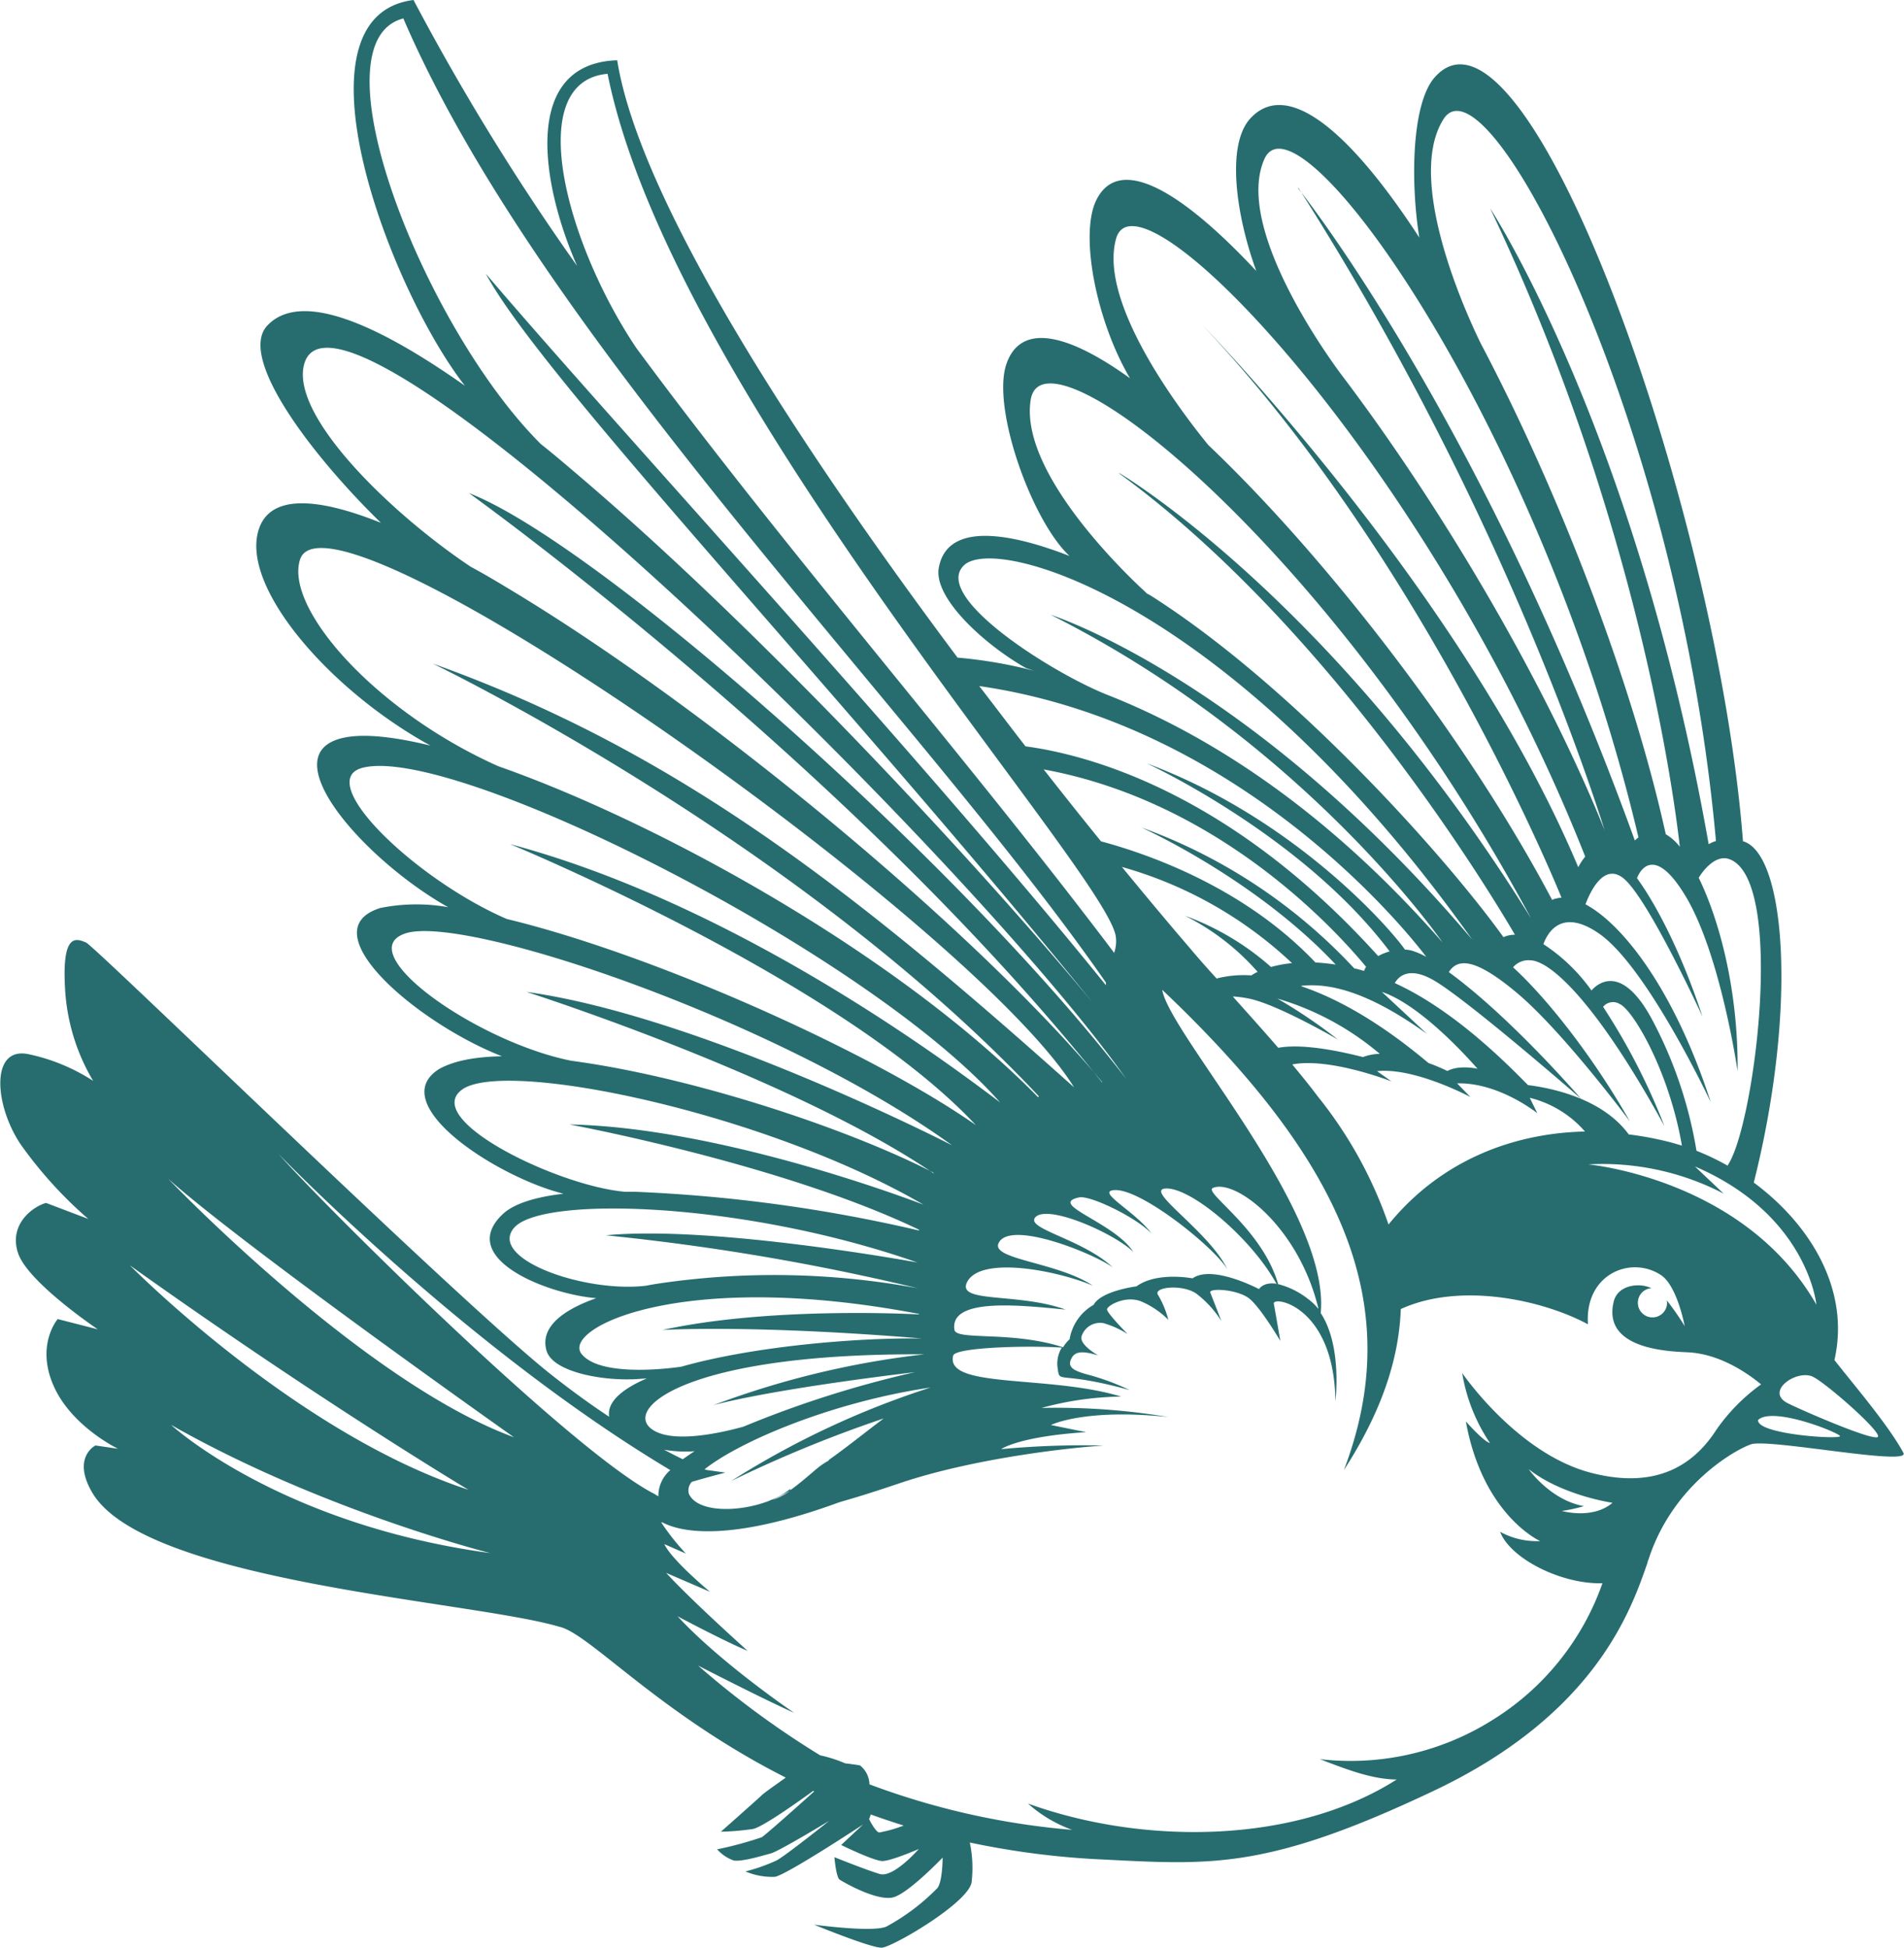 <?xml version="1.0" encoding="UTF-8"?> <svg xmlns="http://www.w3.org/2000/svg" viewBox="0 0 237.54 243.01"><defs><style>.cls-1{fill:#276d6f;fill-rule:evenodd;}</style></defs><g id="Слой_2" data-name="Слой 2"><g id="Слой_1-2" data-name="Слой 1"><path class="cls-1" d="M103.47,182.19a9.62,9.62,0,0,0-1.44.95c-1.19,1-2.31,2-3.44,2.79l0-.16a9,9,0,0,1-2.2,1.31,2.89,2.89,0,0,0-.44.18c-3.73,1.45-8.9,1.5-10-.86a1.55,1.55,0,0,1,.36-1.51c1.29-.38,2.7-.77,4.19-1.15l-2.38-.34-.22-.08c4.55-3.59,16.1-8.42,28.2-10.2a107.45,107.45,0,0,0-24.85,11.65,159.54,159.54,0,0,1,19-7.79c-2.44,1.83-4.86,3.79-6.9,5.21Zm56-51.46c-1.86-2.15-3.77-4.27-5.67-6.4a13.55,13.55,0,0,1,2,.26c3.57.71,11.11,5.11,11.11,5.11a64.52,64.52,0,0,0-7.55-5.11,34.86,34.86,0,0,1,12.78,6.9,6.07,6.07,0,0,0-2.1.4c-5.73-1.46-8.87-1.47-10.54-1.16Zm-7.66-8.61q-1.83-2-3.59-4.09c-2.37-2.76-5.16-6.09-8.25-9.86a51.05,51.05,0,0,1,21.22,12,15.08,15.08,0,0,0-2.62.48,33.39,33.39,0,0,0-10.73-6.39,29.83,29.83,0,0,1,9.06,7,5.45,5.45,0,0,0-.78.44h0a13.8,13.8,0,0,0-4.31.38ZM137.38,105c-2.28-2.81-4.68-5.82-7.17-9,21.8,4,36.33,19.92,40.22,24.63a2.41,2.41,0,0,0-.25.51c-.42-.12-.83-.23-1.23-.32a67.67,67.67,0,0,0-26.56-17.58s14.16,6.35,24.25,17.11a24.42,24.42,0,0,0-2.53-.26c-8.88-9.37-20.84-13.53-26.73-15.11Zm-9.44-11.88c-1.89-2.43-3.82-5-5.77-7.52,34.61,5,55.76,33.78,55.76,33.78h0a9.52,9.52,0,0,0-1.73-.75,3.77,3.77,0,0,0-.92-.15c-2-2.85-13.95-16.44-32.22-23.24,0,0,19.36,8.91,30.31,23.47h0a6.31,6.31,0,0,0-1.43.58c-18.52-20.55-36.37-25.15-44-26.17ZM119.5,82.1C100.16,56.24,79.85,25.36,77,7.52c-11.87.39-9.58,15.24-5,25.66A297.65,297.65,0,0,1,51.59,0C35.81,2,48.53,36,58,48.13c-11.43-8.06-20.61-11.81-24.66-7.5-3.72,4,5.57,16.2,14.18,24.6-8.3-3.32-14.05-3.5-15.31,1.07-2,7.17,9,19.88,21.5,26.73-4.58-1.12-8.29-1.51-10.74-1-9.41,1.91,2.56,15.34,12.94,21.16a22.67,22.67,0,0,0-8.46.1c-8.93,2.78,4.51,14.33,15.17,18.5-3.33.06-6,.56-7.85,1.6-6.82,4.32,7.14,13.46,15.53,15.55-3.48.41-6.17,1.22-7.58,2.55-5.83,5.5,5.56,10,11.67,10.48-4.47,1.58-7,3.77-6.21,6.54s7.41,3.89,11.7,3.53l.82-.06c-3.11,1.34-5,2.95-4.7,4.79-2.27-1.5-4.77-3.3-7.45-5.43-11.43-9.12-56.7-53.3-57.83-53.75s-3-1.35-2.61,5.64a25.18,25.18,0,0,0,3.51,11.63,23.81,23.81,0,0,0-8.06-3.33c-4.78-1-4.27,6.34-1,11.23a52.44,52.44,0,0,0,8.46,9.33l-5.27-2c-1.58.41-4.72,2.64-3.49,6.28s9.94,9.49,9.94,9.49l-5-1.28s-2.76,3.18-.53,8.29,8.05,7.89,8.05,7.89l-2.81-.41s-3,1.48-.38,5.92c6.64,11.17,47.65,13.51,58.24,16.7,3.71.78,12.33,10.75,28.26,18.82-1.39,1-2.66,1.87-3,2.21-.87.81-5.09,4.54-5.09,4.54a31.34,31.34,0,0,0,4-.34c1.18-.23,5.55-3.32,7.51-4.75l.13.06c-1.81,1.64-6,5.37-6.54,5.72a45.63,45.63,0,0,1-5.57,1.51,5,5,0,0,0,2.06,1.39c1,.19,3.6-.6,4.64-.88s7.27-4.06,7.27-4.06-5.23,4.19-6.52,4.92A22.51,22.51,0,0,1,93,233.5a8.59,8.59,0,0,0,3.68.67c1.47-.25,11-6.53,11-6.53l-2.74,2.56s4.08,2,5.15,2,4.54-1.5,4.54-1.5-3.16,3.62-4.86,3.12-5.67-2.1-5.67-2.1.21,2.49.64,2.79,4.87,2.87,6.86,2.17,6-4.91,6-4.91,0,2.94-.64,3.79a26.49,26.49,0,0,1-6.4,4.83c-1.78.74-9-.25-9-.25s7.14,2.94,8.46,2.87,10.67-5.51,11.19-8.12a15.32,15.32,0,0,0-.22-5A102.13,102.13,0,0,0,137.39,232c13.72.68,20.59,1.35,41.5-8.57,20.3-9.62,24.65-22.72,26.65-28.45l0,0c0-.15.09-.3.14-.45h0v0l.09-.27c3.14-9.28,11-13.51,12.7-14.06,2.26-.73,19.89,2.76,19,1.08-1.84-3.46-6.56-8.94-8.61-11.59,2-8.74-3-16.92-10.06-22.14,5.45-21.65,4-41.06-1.35-42.59h0C214.22,63,190.32-3.13,179,9.64c-2.88,3.24-3.05,13-1.93,20-8.43-12.95-16.41-20-21.11-14.83-3,3.35-1.75,12.06.77,19-9.42-10.09-17.2-14.65-20-8.75-2.06,4.41.12,15.17,4.25,22.14-7.79-5.61-13.67-7-15.44-1.73-1.82,5.47,3.17,19.49,7.89,23.9-7-2.73-15.25-4.46-16.31,1.49-.68,3.87,6,9.76,10.87,12.49l1,.34a57.83,57.83,0,0,0-9.54-1.64Zm80.43,115.41a32.9,32.9,0,0,1-13.77,17.12,33.26,33.26,0,0,1-21.49,4.86c3.44,1.33,6.57,2.52,9.58,2.54-12.69,8.08-31.59,8.21-46,3a16.85,16.85,0,0,0,5.51,3.28,93.84,93.84,0,0,1-25.29-5.68l0-.06a3.1,3.1,0,0,0-1.18-2.3c-.42-.09-1.85-.26-1.85-.26a16.91,16.91,0,0,0-3.12-1h0a112.07,112.07,0,0,1-15.23-11.2s7.64,3.94,12,5.91c0,0-9.13-6.18-14.56-12.06,0,0,5.6,3,8.75,4.32,0,0-6.88-6.15-10.17-9.73l5.47,2.36s-4.76-3.94-5.7-5.95l2.69,1.18a30,30,0,0,1-3-3.77c-.52-1.05,3.24,4.29,22.1-2.62h0l.6-.18h0c1.92-.55,4.23-1.28,7.09-2.25,9.28-3.11,21.27-4.41,25.32-4.66a108.93,108.93,0,0,0-12.78.45s2.16-1.58,10.6-2.12l-4.39-.89s4.13-2.1,14.63-1a84,84,0,0,0-15.81-1.13,39.34,39.34,0,0,1,9.93-1.42c-9-2.74-22-.95-20.94-5.11.26-1.06,9.55-1.28,13.55-1a3.81,3.81,0,0,0-.53,2.5c.31,2.16-.16.27,9,2.8a30.5,30.5,0,0,0-5-1.87c-2.33-.59-2.76-1.11-2.26-2.1s1.65-.85,3.33-.36c0,0-2.41-1.32-2.07-2.4a2.43,2.43,0,0,1,2.74-1.62,11.47,11.47,0,0,1,3,1.36s-2.61-2.64-2.57-3.09,2.23-1.75,4.22-1a10.77,10.77,0,0,1,3.43,2.31,12,12,0,0,0-1.27-3.08c-.72-1,2.95-1.4,4.73-.21a13.06,13.06,0,0,1,3.16,3.45l-1.38-3.55c-.24-.61,3.47-.44,4.93.8s3.8,5.23,3.8,5.23-.61-3.58-.81-4.64,7.55.22,7.68,12.16c0,0,.89-6.86-1.83-11C166,151,145.87,129,145,123.5c22.6,21.44,30.48,39.34,22.67,59.91,4.61-7.14,6.86-13.72,7.09-20.08,7.49-3.42,17.78-1.1,23.35,1.9-.42-6.31,5.42-8.63,9.15-6.11,2,1.37,2.92,6.34,2.92,6.34a33.33,33.33,0,0,0-2.23-3.21,2,2,0,0,1,0,.65,1.82,1.82,0,1,1-3.58-.71,1.8,1.8,0,0,1,1.66-1.46c-1.49-.74-4.19-.42-4.7,1.65-1.51,6.09,7.2,6.24,9.31,6.35,3.9.21,7.34,2.56,9.07,4a23.43,23.43,0,0,0-5.55,5.62c-2.21,3.43-6.54,7.82-15.74,5.39s-16-12.43-16-12.43a22,22,0,0,0,3.46,8.73c-.78-.16-3-2.69-3-2.69,2.11,11.73,9.27,14.93,9.27,14.93a9.48,9.48,0,0,1-5-1.16c1.26,3.33,7.63,6.58,12.8,6.42Zm-26.69-44.7a52.82,52.82,0,0,0-8.83-16c-1-1.34-2.09-2.67-3.19-4,4.68-.9,12.37,2.11,12.37,2.11l-1.79-1.27c4.69-.5,11.64,3.22,11.64,3.22l-1.65-1.7c5.22-.13,10,3.72,10,3.72l-.94-1.92a13.37,13.37,0,0,1,6.89,4.21c-8.76.19-17.89,3.46-24.51,11.6Zm-64.61,73.58c1.34.48,2.7.94,4.11,1.38a16.25,16.25,0,0,1-3.06.87c-.47-.09-1.25-1.66-1.25-1.66s.1-.25.2-.59Zm-25.8-45.51a15.88,15.88,0,0,0,3.82.19c-.53.34-1,.67-1.47,1-.68-.33-1.47-.73-2.35-1.2Zm.8,2.54a4.22,4.22,0,0,0-1.49,3.27l-.4-.22.05,0c-10.31-5.12-41.93-36.65-47-42.45,0,0,23.34,24.18,48.86,39.42Zm-19.47-4.08C45.2,172.41,21,147.09,21,147.09c9.65,8.6,43.14,32.25,43.14,32.25Zm-3,14.44c-26.4-3.6-39.82-16-39.82-16,18.8,10.7,39.82,16,39.82,16Zm-2.72-7.9c-21.61-7.06-42.23-28-42.23-28,23.64,16.87,42.23,28,42.23,28ZM114.65,164c-2.45-.13-19.25-.85-32,1.94,0,0,11-.7,32.36,1.06h0c-8.9-.11-21.55,1.11-30,3.52h0s-9.92,1.56-12.45-1.58,12.24-10.71,42.1-5v0Zm-.27-6.47Zm.27-4a189.79,189.79,0,0,0-35.37-4.83h0l-1.27,0C69.62,148,52.69,139.74,57.58,136c5.16-4,37.81,2.77,57.62,14.3h0c-.84-.32-25.06-9.63-44.16-10,0,0,26.51,4.9,43.61,13.13Zm1.83-7.13c-17.83-12.12-50.8-22.64-50.8-22.64,21.74,3,53.1,19.14,53.1,19.14h0c-21.66-15.68-61.57-29.16-68.42-26.36C44,119,59.51,130,71.27,132.35c.9.12,1.83.26,2.76.41h0c14.15,2.29,31.87,8.14,42.43,13.55Zm5.29-6c-12.83-9-39.93-21.24-58.55-25.74-11.56-5-24.51-17.58-17.74-18.92,11.88-2.54,63,23.31,79.29,41.81-8.31-6.31-33.8-24.93-61.14-32.23,0,0,41.29,17,58.13,35.08h0Zm7.73-3.51C113.92,121,88.37,106.08,68.49,98h0q-3.28-1.33-6.33-2.4C46.77,88.72,35.5,75.88,37.43,69.82,41,58.68,121.12,114.93,134,135.67h0c-27.09-24.23-49.43-41.95-80-52.87,0,0,45.51,21.9,75.62,54Zm8-1.82h0c-31.39-39.42-79-73.55-79-73.55,16,6.18,61,45.85,82,73.09C120.63,106.37,40.93,28.71,37.86,45.83c-1.16,6.49,11,18.29,20.86,24.88,1.87,1,3.8,2.17,5.78,3.37h0c24.83,15.1,57.33,42.16,73,60.92h0Zm3-4.77-.1-.13.09.11v0Zm-2.51-7.35c-22.46-27.83-61.4-70-77.37-88.79,6.81,12.84,44.93,53,75.71,90.95C123,109,95.57,79.19,72,59.17v0l0,0c-1.52-1.3-3-2.56-4.53-3.77C52.89,40.88,38.86,5.27,50.32,2.3c17.41,40.5,64.58,87,87.65,120.29,0,.1,0,.2,0,.3Zm1.06-4C120.46,94.32,98.44,69.2,79.4,43.44,70.55,30.26,65.24,10.15,75.8,9.21c8,39.86,62.79,100.15,63.42,107.76a4.43,4.43,0,0,1-.23,1.94Zm25.42,44.35a6.86,6.86,0,0,0-1.32-1.26,10.06,10.06,0,0,0-3.69-1.82c-2-6.94-9.36-11.44-8.14-12,2.77-1.19,10.68,4.82,13.15,15Zm-5.18-3.12c-1.69-.27-2.22.66-2.22.66s-5.81-3.09-8.29-1.34c0,0-4.42-.87-7,1,0,0-4.39.55-5.34,2.3a6.11,6.11,0,0,0-3,4.3,4.23,4.23,0,0,0-.81,1c-6.44-2.09-13.36-.8-13.56-2.19-.59-4,8-3.09,13.87-2.51-5.92-2.15-13.64-.76-12.29-3.43,1.67-3.31,11.17-1.47,15.68.43-4.4-2.92-12.65-3.24-11.76-5.27,1.33-3,11.84,1.24,14.25,3-3.7-3.5-10.85-4.8-9.68-6.22,1.47-1.77,9.93,2,12.25,4.29-2.42-3.73-10.76-5.94-6.77-6.8,1.41-.31,7.35,2.61,9.07,4.55-2-2.79-7-5.27-4.7-5.46,3.33-.27,12.55,7.19,14.14,9.88-2.31-4.74-10.35-9.84-7.76-10.08,3.14-.24,10.84,6.25,13.94,12Zm-44.81.55a98.38,98.38,0,0,0-32.34-.58h0q-.79.12-1.56.27c-7.75.91-19.65-3.38-16.47-7.2,3.4-4.08,28.71-3.28,50.34,4.3,0,0-25.42-4.68-38.86-3.39a290.83,290.83,0,0,1,38.9,6.6ZM92.76,178a132,132,0,0,1,21.4-6.8c-19.33,2.34-25.2,4.14-25.2,4.14a109.36,109.36,0,0,1,26.36-6.36c-28.9-.17-37.22,6.45-34.23,9.15,2.44,2.2,9.23.55,11.67-.13Zm5.83,8-2.17,1.15h0a9.1,9.1,0,0,0,2.17-1.15Zm117-40.53a30.9,30.9,0,0,0-3.94-1.89A53.18,53.18,0,0,0,206,127c-3.79-6.89-6.76-4.21-7.45-3.42a22.37,22.37,0,0,0-6-5.78c.56-1.52,2.34-4.55,7-1.28,6,4.21,13.88,21,13.88,21-4.5-13.91-10.92-22.18-15.63-24.69.62-1.63,2.28-5.13,4.67-3.3,3.05,2.33,9.92,17.29,9.92,17.29-2.43-7.38-5.46-13.53-8.16-17.25h0s1.71-5,6.07,2.26,6.48,21.81,6.48,21.81c.09-10-2.23-18.73-4.85-24.12.68-1.13,2.23-2.94,3.86-2.31,7,2.66,3.08,33.39-.25,38.19Zm-5.75-2.53-1.15-.34a40.08,40.08,0,0,0-5.49-1.06c-3.32-4.53-9.72-5.8-12.56-6.15-1.83-1.81-8.79-9.17-16.63-12.73.45-.79,1.72-2.11,4.75-.41,4.08,2.28,18.51,14.86,18.51,14.86-6.36-7.22-12.27-12.74-16.52-15.82,1-1.57,2.95-2,8.23,2.37,5.83,4.77,14.35,16.24,14.35,16.24-4.1-7.26-9.87-14.91-14.56-19.21a2.51,2.51,0,0,1,2.19-.87c2.43.08,8.16,5.11,16.69,20.68A80.23,80.23,0,0,0,200,125.62a1.59,1.59,0,0,1,2.07-.35c1.65.72,6.14,8.31,7.75,17.6ZM223,175.06c-2.75-1.44.94-4.08,3-3.36,1.38.48,8.6,6.79,8.3,7.55S224,175.61,223,175.06Zm3.61-12.28c-9-15.74-28.47-17.5-28.47-17.5a32.71,32.71,0,0,1,16.9,3.65l-3.58-3.39c14.08,6.05,15.15,17.24,15.15,17.24Zm-25.46,24.74c-2.48,2.1-6.3,1-6.3,1a19.83,19.83,0,0,0,2.76-.6c-4.2-.75-6.89-4.61-6.89-4.61,4.18,3.29,10.43,4.19,10.43,4.19Zm18.19-10.36c-.26,1.83,10.57,2.5,10.21,2s-8.35-3.69-10.21-2ZM131.09,76.71c31.81,16,48.88,40.88,48.88,40.88-15.26-17.45-30.28-26.35-41.81-30.89l0,0c-6.95-2.75-22-12.3-17.88-16.18s33.55,4.68,63.4,46.73C156,84.62,131.09,76.71,131.09,76.71Zm8.54-17.64c26.75,19.52,46.87,53.26,49.37,57.56a3.34,3.34,0,0,0-1.43.3c-7.36-10.24-26.37-31.46-44.09-42.67L143,74l.05,0S127,59.72,128.59,49.88c1.6-10.09,37.47,18.21,62.41,64.69l0,0c-24.69-39.82-51.35-55.54-51.35-55.54ZM150,40.55C178,70.19,194.81,112,194.81,112h0a3.37,3.37,0,0,0-.73.13c-.15,0-.3.1-.44.15-10.62-20.1-28.2-42.79-42.91-56.77-3.49-4.29-13.72-17.74-11.49-25.73,2.75-9.84,39.09,27.92,58.53,77.1a7.18,7.18,0,0,0-.87,1.32C182.44,73.76,150,40.55,150,40.55Zm12-17.09c23.24,36.48,34.79,69.44,38.2,80.15C192.78,85.17,179.88,63.32,167.54,47h0s-13.85-18-9.8-27.15c4.14-9.33,34.56,33.22,46.67,84.63a4.19,4.19,0,0,0-.45.39c-19.19-53-42-81.36-42-81.36ZM185.91,26c18.4,38.72,22.94,73.23,23.66,79.65a6.17,6.17,0,0,0-1.75-1.56c-4.24-19.2-13.35-42.75-23-61.08h0s-10.06-19.7-4.74-28.13c5.42-8.62,29.31,37.6,34,90.05a4.4,4.4,0,0,0-.91.4h0C204.07,53.67,185.91,26,185.91,26ZM162.36,123c3.52-.37,8.29.7,15.67,6l-5.63-5.24c4.46,1.49,9.87,7.25,11.93,9.58-2.59-.49-3.75.29-3.75.29a24.67,24.67,0,0,0-2.37-1h0c-6.34-5.33-11.64-8.15-15.85-9.57Z"></path></g></g></svg> 